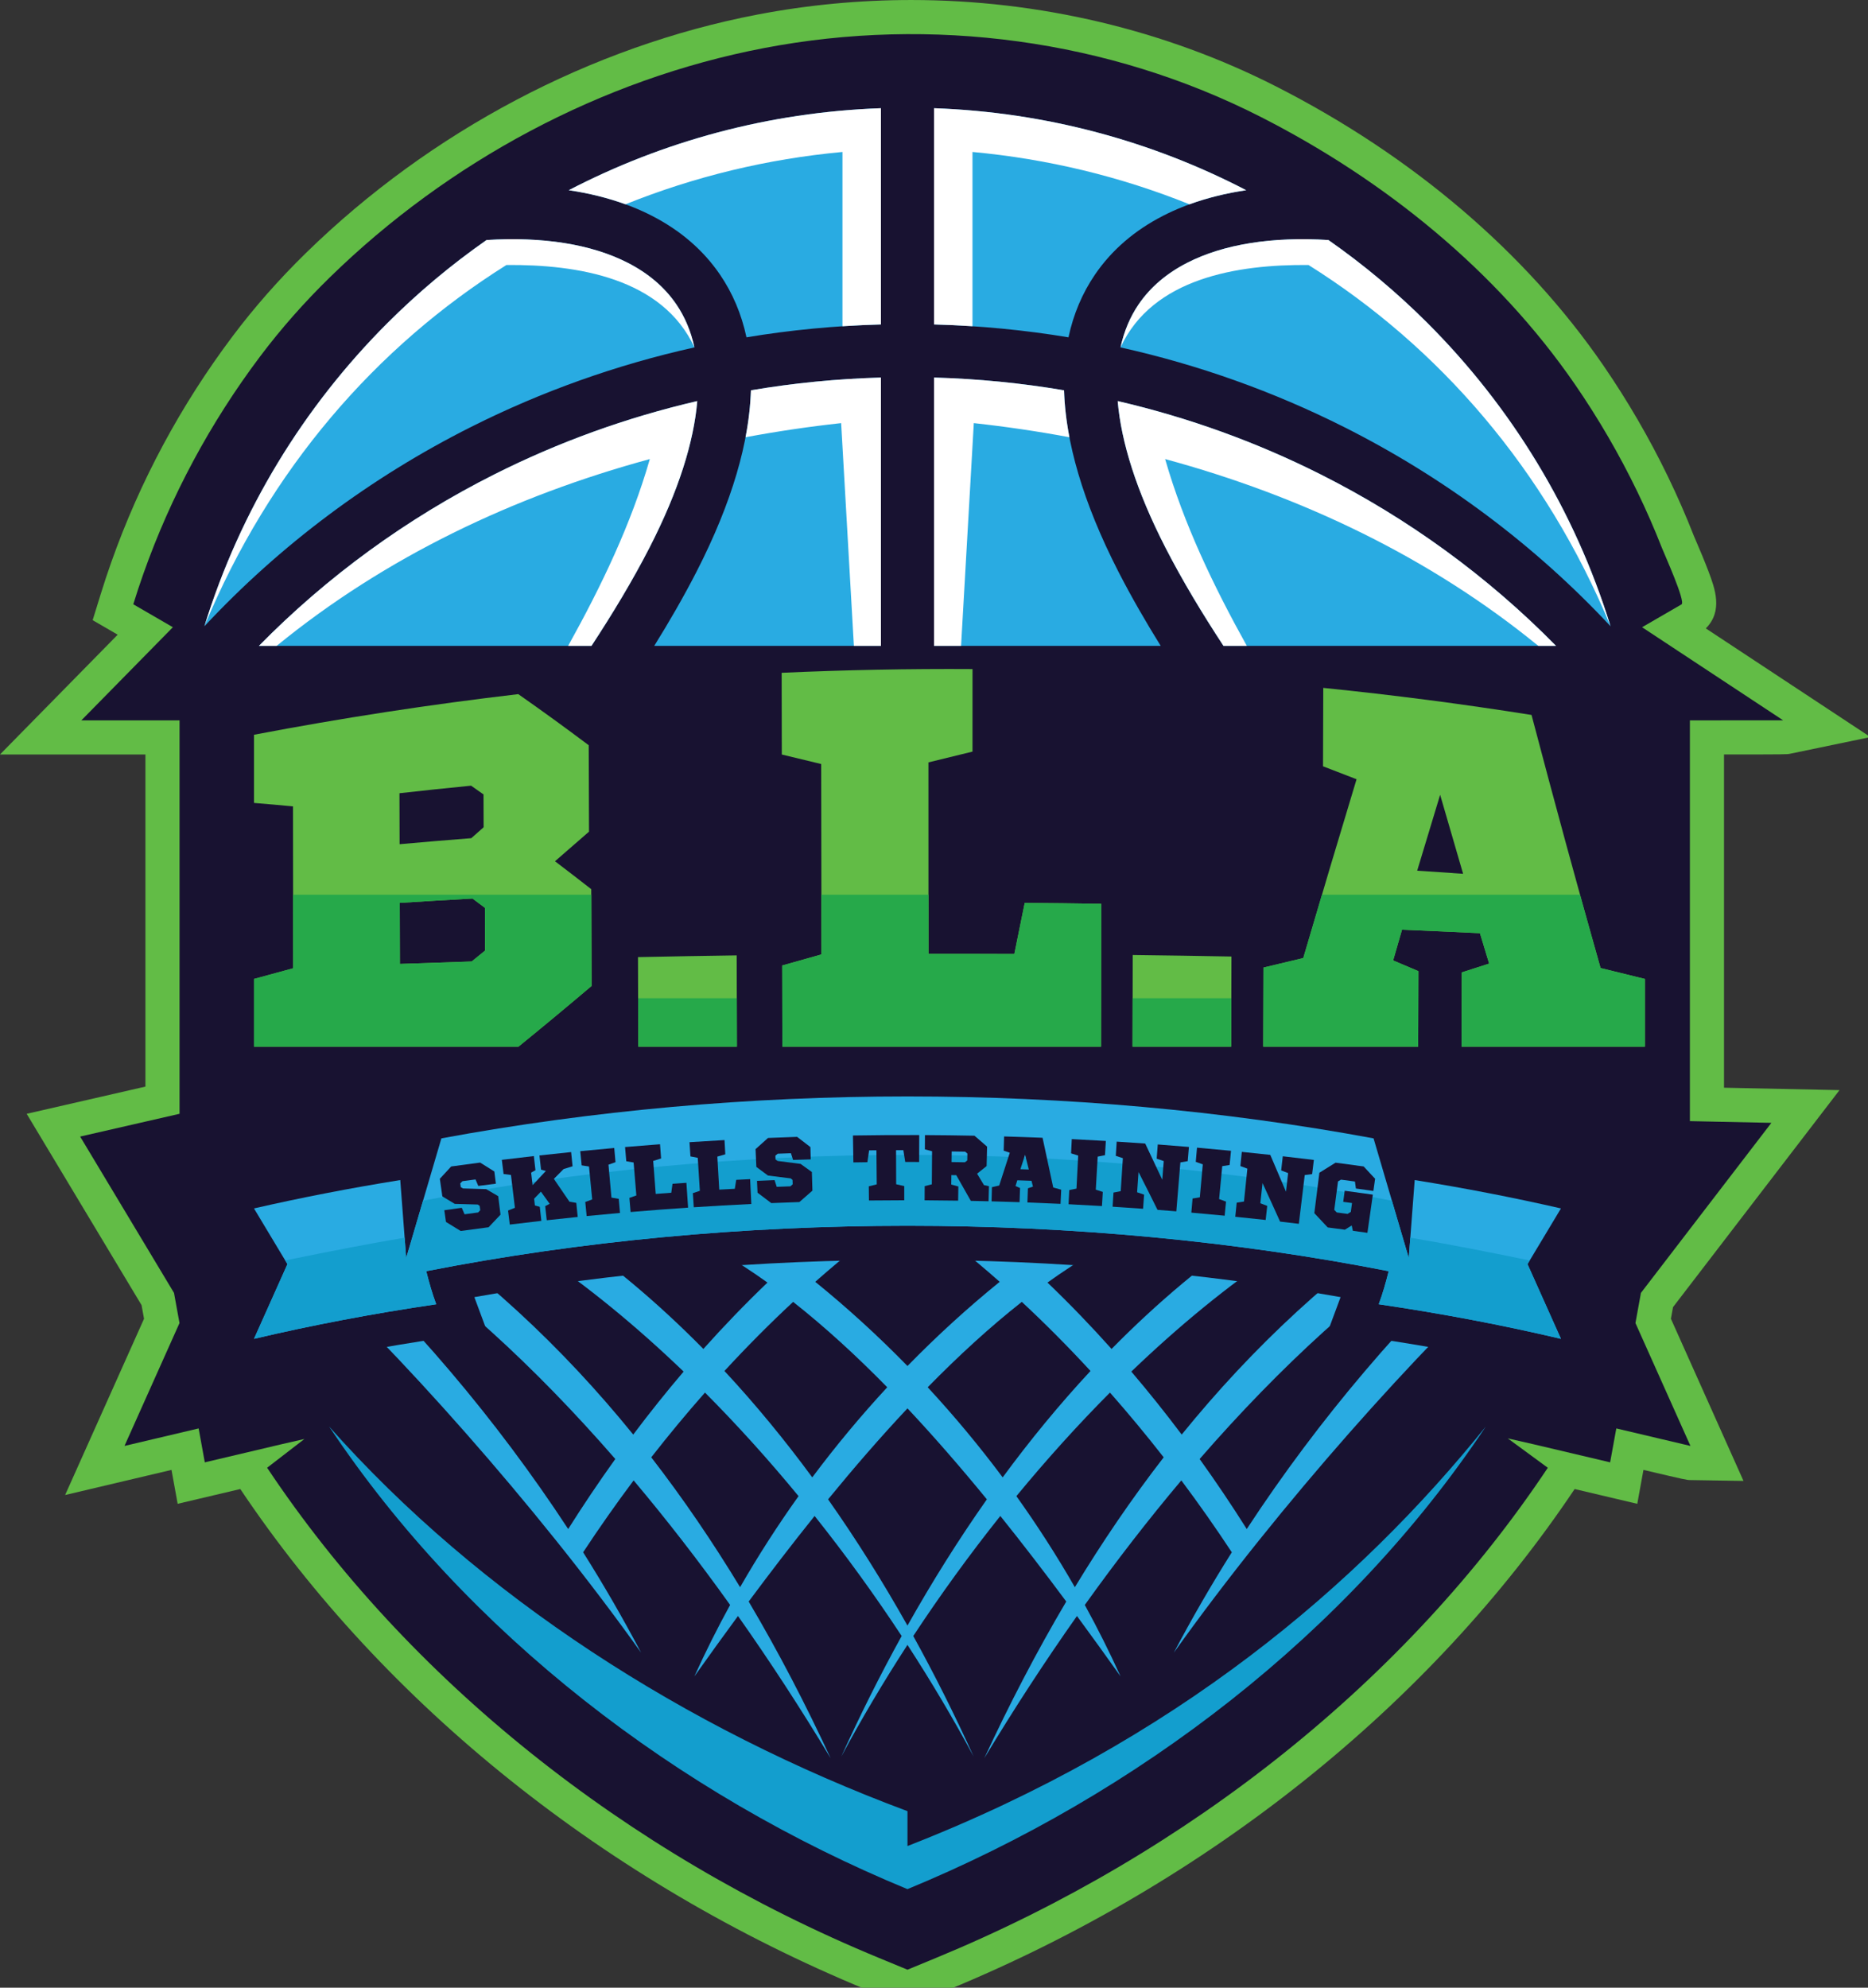 <?xml version="1.0" encoding="UTF-8" standalone="no"?>
<!DOCTYPE svg PUBLIC "-//W3C//DTD SVG 1.1//EN" "http://www.w3.org/Graphics/SVG/1.1/DTD/svg11.dtd">
<svg width="100%" height="100%" viewBox="0 0 94 100" version="1.1" xmlns="http://www.w3.org/2000/svg" xmlns:xlink="http://www.w3.org/1999/xlink" xml:space="preserve" xmlns:serif="http://www.serif.com/" style="fill-rule:evenodd;clip-rule:evenodd;stroke-linejoin:round;stroke-miterlimit:2;">
    <rect x="0" y="0" width="94" height="100" fill="#333333" stroke="none"/>
    <g transform="matrix(0.022,0,0,0.022,0,0)">
        <g transform="matrix(4.167,0,0,4.167,-240.975,-268.896)">
            <path d="M533.23,1156.36C390.996,1097.69 269.071,1000.18 189.732,881.694L155.351,889.808L151.968,871.198L93.582,884.98L136.89,788.258L135.53,780.777L72.473,675.777L137.656,660.846L137.656,478.576L57.834,478.576L122.435,412.842L108.694,404.877L113.097,390.627C114.896,384.8 116.84,378.929 118.873,373.176C134.582,328.745 156.999,286.987 185.503,249.066C197.445,233.175 210.993,217.797 225.77,203.362C294.225,136.493 382.252,90.027 473.639,72.521C501.307,67.222 529.702,64.535 558.039,64.535C628.136,64.535 697.442,80.967 758.467,112.056C833.229,150.145 895.275,203.047 937.902,265.043C951.243,284.45 963.196,305.016 973.429,326.172C978.545,336.749 983.311,347.649 987.597,358.572C987.798,359.076 988.235,360.088 988.811,361.43C990.538,365.459 993.428,372.199 995.697,378.24C999.114,387.341 1003.79,399.792 994.173,409.39L1084.55,469.025L1040.43,478.181C1038.8,478.521 1038.57,478.567 1004.17,478.574L1004.17,661.457L1067.56,662.783L976.176,781.871L975.016,788.252L1014.86,877.244L985.44,876.769C983.766,876.741 983.463,876.736 959.939,871.196L956.556,889.812L922.173,881.694C842.834,1000.18 720.907,1097.69 578.679,1156.36L555.954,1165.74L533.23,1156.36Z" style="fill:rgb(98,188,70);fill-rule:nonzero;"/>
        </g>
        <g transform="matrix(4.167,0,0,4.167,-240.975,-268.896)">
            <path d="M955.552,790.612L958.56,774.064L1030.17,680.734L985.441,679.797L985.441,459.847C985.441,459.847 1036.62,459.845 1036.63,459.843L959.193,408.749C959.193,408.749 980.918,396.159 980.923,396.154C982.954,394.153 971.469,368.745 970.162,365.413C966.03,354.881 961.494,344.51 956.568,334.327C946.71,313.942 935.297,294.312 922.468,275.654C879.31,212.883 817.673,163.241 749.965,128.746C666.39,86.166 569.109,73.303 477.163,90.916C387.743,108.044 303.891,153.233 238.858,216.758C225.001,230.295 212.113,244.832 200.473,260.319C173.296,296.479 151.609,336.766 136.53,379.418C134.571,384.959 132.725,390.539 130.991,396.154L152.719,408.747L102.499,459.847L156.385,459.847L156.385,675.77L101.822,688.269L153.346,774.064L156.355,790.618L152.948,798.225L126.162,858.045L166.865,848.437L170.249,867.049L212.143,857.162C216.37,856.164 220.638,855.192 224.928,854.237L204.456,870.017C281.731,986.022 401.028,1081.57 540.371,1139.05L555.954,1145.48L571.537,1139.05C710.875,1081.57 830.169,986.029 907.444,870.026L885.474,853.909C890.271,854.969 895.045,856.047 899.765,857.162L941.658,867.051L945.041,848.438C945.041,848.438 985.741,858.045 985.743,858.043L955.552,790.612Z" style="fill:rgb(24,18,49);fill-rule:nonzero;"/>
        </g>
        <g transform="matrix(4.167,0,0,4.167,-240.975,-268.896)">
            <path d="M555.954,1101.27C681.915,1049.31 797.442,961.452 873.438,847.372C803.584,934.085 703.213,1020.21 555.954,1077.62L555.954,1058.47C434.232,1013.2 321.287,940.706 238.465,847.363C314.46,961.449 429.991,1049.31 555.954,1101.28L555.954,1101.27Z" style="fill:rgb(19,158,206);fill-rule:nonzero;"/>
        </g>
        <g transform="matrix(4.167,0,0,4.167,-240.975,-268.896)">
            <path d="M382.496,418.984C394.15,401.204 405.006,383.271 414.351,365.049C430.377,333.799 438.657,307.046 440.566,284.635C401.501,293.692 364.285,307.24 329.54,324.688C281.017,349.051 237.253,381.031 199.952,418.985L382.495,418.985L382.496,418.984ZM541.392,242.593L541.392,123.914C479.753,126.096 421.631,142.1 370.026,168.915C386.917,171.428 402.298,176.096 415.663,182.95C431.066,190.849 443.791,201.626 453.105,215.324C459.916,225.338 464.836,236.779 467.576,249.645C491.663,245.651 516.31,243.26 541.392,242.593ZM541.392,418.984L541.392,271.724C517.109,272.408 493.281,274.777 470.023,278.727C469.167,306.637 459.892,339.804 440.176,378.249C433.067,392.106 425.243,405.649 416.947,418.985L541.391,418.985L541.392,418.984ZM439.015,255.181C437.054,246.199 433.691,238.343 429.1,231.593C422.624,222.066 413.567,214.465 402.465,208.772C382.324,198.444 355.525,194.328 324.897,196.25C305.408,209.87 287.17,225.162 270.406,241.929C224.535,287.796 189.656,344.652 170.036,408.207C211.48,363.825 261.075,326.609 316.568,298.748C354.856,279.523 395.918,264.761 439.014,255.18L439.015,255.181ZM787.009,196.251C756.386,194.329 729.587,198.447 709.448,208.773C698.346,214.466 689.29,222.068 682.813,231.594C678.221,238.347 674.855,246.205 672.898,255.186C715.991,264.767 757.053,279.529 795.338,298.75C850.833,326.615 900.43,363.83 941.873,408.211C922.254,344.656 887.371,287.801 841.501,241.931C824.735,225.165 806.501,209.871 787.008,196.252L787.009,196.251ZM671.346,284.639C673.256,307.048 681.537,333.802 697.561,365.049C706.906,383.271 717.762,401.204 729.416,418.984L911.95,418.984C874.649,381.031 830.889,349.05 782.368,324.687C747.622,307.243 710.408,293.693 671.345,284.638L671.346,284.639ZM644.335,249.646C647.075,236.779 651.998,225.34 658.808,215.324C668.122,201.626 680.847,190.849 696.25,182.95C709.613,176.098 724.995,171.43 741.881,168.915C690.277,142.103 632.155,126.099 570.516,123.915L570.516,242.594C595.604,243.263 620.251,245.655 644.335,249.647L644.335,249.646ZM694.963,418.984C686.669,405.648 678.844,392.106 671.736,378.248C652.023,339.803 642.748,306.639 641.892,278.732C618.632,274.784 594.799,272.406 570.515,271.726L570.515,418.983L694.962,418.983L694.963,418.984Z" style="fill:rgb(41,171,226);fill-rule:nonzero;"/>
        </g>
        <g transform="matrix(4.167,0,0,4.167,-240.975,-268.896)">
            <path d="M742.229,418.983C723.932,386.054 707.633,352.148 697.391,316.467C771.952,336.704 842.529,370.212 902.227,418.983L911.959,418.983C874.658,381.028 830.895,349.049 782.374,324.686C747.628,307.238 710.409,293.691 671.346,284.633C673.256,307.044 681.536,333.797 697.561,365.047C706.906,383.269 717.762,401.202 729.416,418.981L742.228,418.981L742.229,418.983ZM585.373,418.983L592.366,296.732C609.928,298.658 627.445,301.235 644.839,304.479C643.107,295.448 642.14,286.864 641.892,278.726C618.634,274.777 594.805,272.406 570.523,271.723L570.523,418.983L585.373,418.983ZM710.742,176.652C672.992,161.449 632.914,151.738 591.641,147.924L591.641,243.565C584.638,243.106 577.598,242.78 570.523,242.591L570.523,123.913C632.161,126.095 690.284,142.099 741.889,168.914C730.808,170.561 720.38,173.139 710.742,176.652ZM369.688,418.983C387.984,386.054 404.283,352.148 414.524,316.467C339.963,336.704 269.386,370.212 209.688,418.983L199.955,418.983C237.256,381.028 281.02,349.049 329.543,324.686C364.288,307.238 401.504,293.691 440.569,284.633C438.659,307.044 430.38,333.797 414.354,365.047C405.009,383.269 394.154,401.202 382.5,418.981L369.688,418.981L369.688,418.983ZM526.54,418.983L519.547,296.732C501.986,298.658 484.471,301.235 467.076,304.479C468.807,295.448 469.774,286.864 470.024,278.726C493.282,274.777 517.11,272.406 541.394,271.723L541.394,418.983L526.54,418.983ZM401.175,176.652C438.923,161.449 479.003,151.738 520.275,147.924L520.275,243.565C527.278,243.106 534.318,242.78 541.394,242.592L541.394,123.913C479.754,126.095 421.632,142.099 370.027,168.914C381.106,170.562 391.536,173.139 401.175,176.652ZM439.016,255.181C437.056,246.199 433.692,238.343 429.101,231.593C422.625,222.066 413.568,214.465 402.467,208.772C382.326,198.444 355.526,194.328 324.898,196.25C305.409,209.87 287.171,225.162 270.407,241.929C224.536,287.796 189.657,344.652 170.037,408.207C205.726,322.059 264.333,254.787 335.812,209.964C374.819,209.596 421.405,217.123 439.016,255.18L439.016,255.181ZM672.9,255.181C674.859,246.199 678.225,238.343 682.814,231.593C689.291,222.066 698.347,214.465 709.449,208.772C729.59,198.444 756.388,194.328 787.016,196.25C806.506,209.87 824.745,225.162 841.508,241.929C887.376,287.796 922.258,344.652 941.878,408.207C906.19,322.059 847.583,254.787 776.102,209.964C737.098,209.596 690.51,217.123 672.901,255.18L672.9,255.181Z" style="fill:white;fill-rule:nonzero;"/>
        </g>
        <g transform="matrix(4.167,0,0,4.167,-240.975,-268.896)">
            <path d="M512.372,887.36C528.04,909.599 542.556,932.804 555.952,956.639C569.35,932.802 583.868,909.596 599.536,887.357C585.346,870.022 570.797,853.232 555.953,837.43C541.11,853.232 526.562,870.025 512.372,887.36ZM667.106,828.759C677.24,840.247 687.085,852.113 696.596,864.297C678.98,887.064 662.789,910.893 647.831,935.569C637.979,918.401 627.25,901.71 615.738,885.599C632.14,865.685 649.336,846.613 667.107,828.758L667.106,828.759ZM618.722,778.992C631.636,791.001 644.223,803.674 656.42,816.908C639.32,835.287 623.261,854.842 608.213,875.299C595.35,858.073 581.594,841.549 567.058,825.853C583.954,808.619 601.207,792.784 618.723,778.992L618.722,778.992ZM505.332,767.979C521.763,753.459 538.678,740.032 555.955,727.901C573.234,740.031 590.146,753.459 606.578,767.979C588.941,782.285 572.017,797.737 555.954,814.181C539.895,797.737 522.969,782.285 505.332,767.979ZM455.49,816.911C467.688,803.674 480.273,791.002 493.187,778.993C510.702,792.788 527.954,808.621 544.853,825.853C530.316,841.549 516.557,858.074 503.695,875.299C488.649,854.842 472.59,835.287 455.491,816.911L455.49,816.911ZM415.316,864.296C424.826,852.111 434.667,840.245 444.804,828.759C462.573,846.614 479.77,865.685 496.17,885.6C484.661,901.71 473.931,918.398 464.079,935.562C449.121,910.889 432.932,887.062 415.317,864.297L415.316,864.296ZM702.181,971.475C760.632,889.501 837.335,804.308 891.175,754.955L879.229,741.899C829.188,787.773 781.993,842.9 742.19,903.646C733.95,890.586 725.322,877.757 716.325,865.216C760.836,814.059 807.533,771.4 854.476,740.532L844.754,725.741C790.713,761.276 745.261,804.022 706.483,851.814C697.597,839.988 688.37,828.447 678.825,817.244C704.77,792.321 731.806,770.098 759.271,751.706L749.408,736.982C720.1,756.545 692.982,779.427 667.983,804.824C656.675,792.173 644.94,780.004 632.807,768.39C641.306,762.293 649.861,756.709 658.461,751.707L648.599,736.983C639.093,743.33 629.74,750.003 620.563,756.987C600.205,738.538 578.791,721.664 556.411,706.726L555.953,707.41L555.495,706.726C533.116,721.664 511.7,738.538 491.343,756.988C482.168,750.004 472.813,743.33 463.307,736.983L453.443,751.707C462.044,756.709 470.6,762.292 479.1,768.39C466.967,780.004 455.232,792.175 443.922,804.825C418.922,779.429 391.806,756.547 362.497,736.982L352.635,751.706C380.101,770.098 407.137,792.321 433.081,817.244C423.537,828.447 414.312,839.987 405.425,851.812C366.648,804.02 321.196,761.276 267.156,725.741L257.435,740.532C304.376,771.401 351.072,814.059 395.581,865.214C386.584,877.754 377.958,890.585 369.718,903.644C329.917,842.899 282.723,787.772 232.681,741.899L220.735,754.955C274.575,804.309 351.278,889.501 409.729,971.475C399.857,952.723 389.215,934.339 377.917,916.41C386.759,902.988 396.013,889.815 405.635,876.96C423.728,898.435 441.429,921.289 458.605,945.304C451.562,958.135 445.008,971.218 438.982,984.517C446.787,973.539 454.769,962.457 462.918,951.378C480.48,976.259 497.477,1002.34 513.76,1029.38C500.098,999.916 485.194,971.168 468.791,943.436C480.54,927.623 492.619,911.868 504.982,896.473C521.921,917.723 537.935,939.831 552.768,962.355C540.819,983.99 529.784,1006.11 519.64,1028.48C530.659,1007.96 542.824,987.438 555.949,967.222C569.077,987.437 581.245,1007.96 592.263,1028.48C582.119,1006.11 571.082,983.989 559.134,962.354C573.967,939.83 589.981,917.721 606.923,896.472C619.289,911.868 631.366,927.627 643.114,943.438C626.712,971.168 611.812,999.917 598.148,1029.38C614.432,1002.34 631.427,976.261 648.987,951.381C657.134,962.46 665.118,973.541 672.92,984.517C666.896,971.221 660.339,958.142 653.297,945.313C670.474,921.294 688.179,898.439 706.272,876.962C715.894,889.817 725.147,902.99 733.989,916.412C722.694,934.342 712.051,952.725 702.179,971.475L702.181,971.475Z" style="fill:rgb(41,171,226);"/>
        </g>
        <g transform="matrix(4.167,0,0,4.167,-240.975,-268.896)">
            <path d="M834.93,693.168L838.185,693.691C865.666,698.099 892.978,703.366 920.013,709.558L946.053,715.523L919.688,759.419L909.152,817.391C876.864,809.769 844.107,803.635 811.138,798.793L786.707,795.205L793.698,776.382C639.926,749.082 471.979,749.082 318.208,776.382L325.2,795.205L300.769,798.793C267.799,803.634 235.043,809.769 202.754,817.391L192.217,759.419L165.855,715.523L191.893,709.558C218.929,703.366 246.239,698.099 273.722,693.691L276.978,693.168L282.827,673.296L295.739,670.907C464.792,639.628 647.112,639.628 816.165,670.907L829.077,673.296L834.929,693.168L834.93,693.168Z" style="fill:rgb(24,18,49);"/>
        </g>
        <g transform="matrix(4.167,0,0,4.167,-240.975,-268.896)">
            <path d="M300.114,689.258L280.787,754.906L277.536,712.138C249.985,716.559 223.184,721.766 197.25,727.707L215.609,758.275L197.25,799.278C229.022,791.778 262.462,785.41 297.272,780.295C294.986,774.14 293.415,768.494 291.806,762.148C461.246,728.907 650.663,728.907 820.105,762.148C818.495,768.494 816.925,774.14 814.638,780.295C849.448,785.409 882.887,791.778 914.66,799.278L896.303,758.275L914.66,727.707C888.727,721.766 861.925,716.559 834.375,712.138L831.124,754.906L811.797,689.258C645.931,658.57 465.984,658.57 300.117,689.258L300.114,689.258Z" style="fill:rgb(41,171,226);fill-rule:nonzero;"/>
        </g>
        <g transform="matrix(4.167,0,0,4.167,-240.975,-268.896)">
            <path d="M279.94,743.78C263.185,746.516 237.771,751.442 214.393,756.252L215.607,758.276L197.248,799.279C229.021,791.779 262.461,785.411 297.271,780.296C294.984,774.141 293.414,768.495 291.805,762.149C461.245,728.908 650.662,728.908 820.104,762.149C818.494,768.495 816.924,774.141 814.637,780.296C849.447,785.41 882.886,791.779 914.659,799.279L896.301,758.276L897.518,756.252C874.14,751.442 848.724,746.517 831.967,743.78L831.122,754.906L821.868,723.476C650.815,689.937 461.093,689.936 290.041,723.476L280.788,754.906L279.942,743.78L279.94,743.78Z" style="fill:rgb(19,158,206);fill-rule:nonzero;"/>
        </g>
        <g transform="matrix(4.167,0,0,4.167,-240.975,-268.896)">
            <path d="M277.356,593.54C290.479,593.057 303.606,592.605 316.736,592.188C319.186,590.207 321.636,588.218 324.085,586.22C324.06,578.391 324.033,570.561 324.008,562.732C321.735,561.026 319.463,559.328 317.19,557.64C303.876,558.377 290.567,559.17 277.265,560.02C277.295,571.193 277.326,582.367 277.356,593.54ZM277.176,527.822C290.282,526.642 303.395,525.539 316.516,524.514C318.775,522.526 321.035,520.531 323.295,518.53C323.275,512.523 323.255,506.515 323.235,500.51C320.964,498.898 318.693,497.296 316.422,495.706C303.305,496.99 290.197,498.37 277.1,499.845C277.125,509.17 277.15,518.497 277.176,527.822ZM362.475,537.177C369.109,542.213 375.743,547.329 382.38,552.505C382.437,570.207 382.495,587.907 382.553,605.607C369.168,616.936 355.786,628.068 342.403,638.935L197.248,638.935L197.248,601.766C204.417,599.841 211.584,597.886 218.751,595.903C218.722,566.298 218.692,536.69 218.662,507.085C211.519,506.381 204.38,505.743 197.248,505.174L197.248,467.76C245.389,458.579 293.777,451.147 342.319,445.468C355.199,454.469 368.09,463.837 380.987,473.511C381.039,489.321 381.09,505.128 381.143,520.937C374.918,526.383 368.697,531.798 362.475,537.177Z" style="fill:rgb(98,188,70);fill-rule:nonzero;"/>
        </g>
        <g transform="matrix(4.167,0,0,4.167,-240.975,-268.896)">
            <path d="M408.178,638.935C408.128,622.552 408.078,606.167 408.028,589.784C426.086,589.409 444.146,589.092 462.211,588.836C462.25,605.536 462.289,622.236 462.328,638.935L408.178,638.935Z" style="fill:rgb(98,188,70);fill-rule:nonzero;"/>
        </g>
        <g transform="matrix(4.167,0,0,4.167,-240.975,-268.896)">
            <path d="M567.47,482.923C567.479,517.953 567.487,552.986 567.496,588.016C583.199,587.994 598.903,588.017 614.609,588.085C616.508,578.732 618.408,569.384 620.311,560.041C634.319,560.15 648.327,560.313 662.334,560.535C662.289,586.668 662.244,612.802 662.199,638.935L487.275,638.935C487.247,624.085 487.22,609.233 487.191,594.382C494.376,592.357 501.561,590.33 508.748,588.308C508.696,553.477 508.646,518.647 508.594,483.816C501.388,482.043 494.181,480.303 486.974,478.605C486.946,463.656 486.918,448.707 486.89,433.758C521.796,432.179 556.73,431.498 591.663,431.714C591.658,446.813 591.655,461.91 591.65,477.007C583.589,478.942 575.528,480.916 567.47,482.923Z" style="fill:rgb(98,188,70);fill-rule:nonzero;"/>
        </g>
        <g transform="matrix(4.167,0,0,4.167,-240.975,-268.896)">
            <path d="M679.495,638.935C679.53,622.164 679.564,605.394 679.598,588.624C697.664,588.843 715.728,589.123 733.788,589.463C733.74,605.955 733.693,622.445 733.646,638.935L679.495,638.935Z" style="fill:rgb(98,188,70);fill-rule:nonzero;"/>
        </g>
        <g transform="matrix(4.167,0,0,4.167,-240.975,-268.896)">
            <path d="M835.742,542.355C844.146,542.895 852.548,543.46 860.947,544.056C856.743,529.729 852.541,515.276 848.341,500.707C844.144,514.459 839.944,528.345 835.742,542.355ZM960.735,601.766L960.735,638.935L860.09,638.935C860.132,625.35 860.173,611.764 860.215,598.178C865.226,596.543 870.234,594.929 875.245,593.343C873.561,587.806 871.878,582.243 870.194,576.662C855.94,575.974 841.682,575.337 827.417,574.751C825.792,580.354 824.166,585.973 822.542,591.613C827.165,593.585 831.788,595.543 836.412,597.49C836.366,611.305 836.32,625.121 836.275,638.935L751.223,638.935C751.268,624.465 751.312,609.995 751.356,595.525C758.641,593.758 765.926,592.012 773.211,590.3C782.961,557.068 792.716,524.322 802.465,492.168C796.329,489.8 790.19,487.436 784.052,485.073C784.099,470.727 784.146,456.381 784.194,442.036C822.396,445.903 860.518,450.853 898.509,456.887C911.097,504.674 923.716,551.063 936.401,595.779C944.513,597.804 952.623,599.801 960.735,601.766Z" style="fill:rgb(98,188,70);fill-rule:nonzero;"/>
        </g>
        <g transform="matrix(4.167,0,0,4.167,-240.975,-268.896)">
            <path d="M316.736,592.188C303.606,592.605 290.479,593.057 277.356,593.54C277.326,582.367 277.295,571.193 277.265,560.02C290.567,559.17 303.876,558.377 317.19,557.64C319.463,559.328 321.735,561.026 324.008,562.732C324.033,570.561 324.06,578.391 324.085,586.22C321.636,588.218 319.186,590.207 316.736,592.188ZM218.711,555.565C218.724,569.011 218.738,582.457 218.752,595.903C211.584,597.886 204.417,599.841 197.249,601.766L197.249,638.935L342.403,638.935C355.786,628.068 369.168,616.936 382.553,605.607C382.499,588.926 382.443,572.247 382.39,555.565L218.711,555.565Z" style="fill:rgb(38,169,74);fill-rule:nonzero;"/>
        </g>
        <g transform="matrix(4.167,0,0,4.167,-240.975,-268.896)">
            <path d="M408.097,612.342C408.124,621.208 408.151,630.071 408.178,638.935L462.328,638.935C462.308,630.071 462.287,621.208 462.266,612.342L408.097,612.342Z" style="fill:rgb(38,169,74);fill-rule:nonzero;"/>
        </g>
        <g transform="matrix(4.167,0,0,4.167,-240.975,-268.896)">
            <path d="M614.609,588.085C598.904,588.017 583.199,587.994 567.496,588.016C567.493,577.2 567.49,566.382 567.487,555.565L508.7,555.565C508.716,566.479 508.731,577.393 508.748,588.308C501.561,590.33 494.376,592.357 487.192,594.382C487.22,609.233 487.248,624.085 487.276,638.935L662.199,638.935C662.244,612.802 662.289,586.668 662.334,560.535C648.327,560.313 634.32,560.15 620.311,560.041C618.408,569.384 616.508,578.732 614.609,588.085Z" style="fill:rgb(38,169,74);fill-rule:nonzero;"/>
        </g>
        <g transform="matrix(4.167,0,0,4.167,-240.975,-268.896)">
            <path d="M679.55,612.342C679.531,621.208 679.514,630.071 679.495,638.935L733.646,638.935C733.671,630.071 733.697,621.208 733.722,612.342L679.55,612.342Z" style="fill:rgb(38,169,74);fill-rule:nonzero;"/>
        </g>
        <g transform="matrix(4.167,0,0,4.167,-240.975,-268.896)">
            <path d="M925.139,555.565L783.464,555.565C780.046,567.088 776.629,578.653 773.211,590.3C765.926,592.012 758.641,593.758 751.356,595.525C751.312,609.995 751.268,624.465 751.224,638.935L836.275,638.935C836.32,625.121 836.366,611.305 836.412,597.49C831.789,595.543 827.166,593.585 822.542,591.613C824.166,585.973 825.793,580.354 827.417,574.751C841.682,575.337 855.94,575.974 870.194,576.662C871.878,582.243 873.561,587.806 875.245,593.343C870.235,594.929 865.226,596.543 860.215,598.178C860.173,611.764 860.132,625.35 860.09,638.935L960.735,638.935L960.735,601.766C952.623,599.801 944.513,597.804 936.401,595.779C932.642,582.524 928.888,569.106 925.139,555.565Z" style="fill:rgb(38,169,74);fill-rule:nonzero;"/>
        </g>
        <g transform="matrix(4.167,0,0,4.167,-240.975,-268.896)">
            <path d="M330.023,714.126C326.806,714.529 323.588,714.941 320.372,715.363C319.866,714.173 319.361,712.986 318.854,711.797C316.459,712.111 314.064,712.431 311.67,712.755C311.269,713.155 310.866,713.553 310.464,713.953C310.559,714.644 310.652,715.335 310.747,716.028C311.164,716.263 311.582,716.5 311.999,716.736C316.233,716.849 320.464,716.978 324.69,717.121C326.898,718.402 329.102,719.685 331.3,720.974C331.724,724.355 332.147,727.738 332.57,731.121C330.383,733.42 328.204,735.726 326.033,738.033C320.923,738.695 315.813,739.378 310.707,740.084C308.023,738.424 305.332,736.771 302.633,735.125C302.328,732.982 302.022,730.837 301.718,728.695C304.91,728.242 308.104,727.794 311.3,727.357C311.81,728.543 312.32,729.729 312.829,730.916C315.318,730.577 317.81,730.243 320.3,729.914C320.68,729.502 321.059,729.091 321.439,728.68C321.335,727.886 321.231,727.092 321.127,726.298C320.764,726.054 320.401,725.809 320.038,725.564C315.845,725.429 311.648,725.308 307.449,725.205C305.184,723.833 302.913,722.465 300.638,721.103C300.179,717.879 299.72,714.657 299.261,711.433C301.332,709.175 303.411,706.923 305.498,704.673C310.794,703.94 316.091,703.231 321.391,702.545C323.995,704.167 326.593,705.794 329.183,707.427C329.463,709.66 329.743,711.894 330.023,714.126Z" style="fill:rgb(24,18,49);fill-rule:nonzero;"/>
        </g>
        <g transform="matrix(4.167,0,0,4.167,-240.975,-268.896)">
            <path d="M367.197,706.097C365.412,707.896 363.633,709.695 361.858,711.496C364.728,715.662 367.581,719.834 370.415,724.011C371.664,724.224 372.913,724.439 374.161,724.655C374.423,727.232 374.685,729.81 374.946,732.386C369.278,732.962 363.613,733.566 357.95,734.195C357.664,731.62 357.378,729.045 357.092,726.47C357.908,726.037 358.725,725.603 359.542,725.171C357.948,722.945 356.35,720.722 354.745,718.501C353.5,719.791 352.257,721.079 351.017,722.37C351.158,723.606 351.3,724.842 351.44,726.078C352.334,726.32 353.227,726.561 354.12,726.803C354.409,729.377 354.7,731.952 354.991,734.526C349.21,735.179 343.431,735.859 337.654,736.568C337.338,733.998 337.022,731.425 336.708,728.855C337.963,728.357 339.22,727.861 340.476,727.367C339.752,721.36 339.028,715.353 338.304,709.347C336.952,709.166 335.6,708.988 334.247,708.81C333.93,706.22 333.612,703.634 333.294,701.044C339.151,700.326 345.011,699.635 350.872,698.974C351.165,701.564 351.458,704.156 351.75,706.748C350.96,707.179 350.169,707.612 349.38,708.046C349.643,710.348 349.906,712.651 350.169,714.955C352.589,712.344 355.019,709.74 357.46,707.14C356.577,706.894 355.692,706.65 354.809,706.404C354.52,703.812 354.232,701.22 353.943,698.629C359.737,697.986 365.533,697.369 371.331,696.78C371.594,699.374 371.857,701.968 372.121,704.562C370.479,705.072 368.837,705.584 367.197,706.097Z" style="fill:rgb(24,18,49);fill-rule:nonzero;"/>
        </g>
        <g transform="matrix(4.167,0,0,4.167,-240.975,-268.896)">
            <path d="M391.828,703.697C392.374,709.722 392.921,715.748 393.466,721.773C394.799,721.994 396.13,722.217 397.461,722.442C397.689,725.023 397.917,727.603 398.146,730.183C392.047,730.723 385.95,731.293 379.854,731.895C379.601,729.318 379.346,726.738 379.091,724.162C380.357,723.693 381.623,723.228 382.892,722.763C382.31,716.741 381.729,710.718 381.146,704.697C379.801,704.484 378.454,704.273 377.106,704.064C376.85,701.468 376.594,698.874 376.337,696.279C382.554,695.666 388.772,695.084 394.993,694.533C395.224,697.129 395.453,699.728 395.683,702.325C394.397,702.781 393.112,703.238 391.828,703.697Z" style="fill:rgb(24,18,49);fill-rule:nonzero;"/>
        </g>
        <g transform="matrix(4.167,0,0,4.167,-240.975,-268.896)">
            <path d="M416.375,701.64C416.839,707.673 417.304,713.705 417.768,719.737C420.611,719.517 423.456,719.306 426.301,719.101C426.526,717.461 426.754,715.822 426.981,714.182C429.524,714 432.068,713.824 434.612,713.652C434.917,718.193 435.224,722.732 435.529,727.272C425.006,727.982 414.486,728.783 403.973,729.677C403.753,727.097 403.533,724.515 403.313,721.934C404.585,721.484 405.857,721.035 407.131,720.587C406.631,714.557 406.131,708.528 405.631,702.5C404.288,702.268 402.944,702.039 401.601,701.812C401.38,699.212 401.158,696.615 400.938,694.017C407.333,693.472 413.731,692.961 420.131,692.484C420.324,695.085 420.519,697.685 420.712,700.286C419.265,700.736 417.819,701.187 416.375,701.64Z" style="fill:rgb(24,18,49);fill-rule:nonzero;"/>
        </g>
        <g transform="matrix(4.167,0,0,4.167,-240.975,-268.896)">
            <path d="M451.593,699.273C451.94,705.314 452.287,711.353 452.634,717.393C455.481,717.23 458.328,717.073 461.176,716.923C461.434,715.289 461.692,713.654 461.952,712.018C464.497,711.886 467.043,711.759 469.589,711.636C469.806,716.181 470.024,720.726 470.241,725.272C459.709,725.777 449.179,726.375 438.654,727.064C438.485,724.48 438.315,721.894 438.146,719.31C439.426,718.884 440.706,718.46 441.987,718.037C441.604,712 441.222,705.96 440.839,699.923C439.501,699.666 438.163,699.412 436.824,699.157C436.653,696.555 436.483,693.953 436.312,691.351C442.715,690.931 449.119,690.544 455.524,690.192C455.667,692.795 455.812,695.399 455.954,698.003C454.5,698.424 453.046,698.848 451.593,699.273Z" style="fill:rgb(24,18,49);fill-rule:nonzero;"/>
        </g>
        <g transform="matrix(4.167,0,0,4.167,-240.975,-268.896)">
            <path d="M502.864,700.786C499.628,700.88 496.394,700.984 493.158,701.095C492.769,699.865 492.38,698.632 491.988,697.402C489.579,697.486 487.17,697.576 484.761,697.669C484.323,698.029 483.886,698.386 483.449,698.746C483.478,699.443 483.505,700.141 483.532,700.839C483.925,701.114 484.317,701.388 484.71,701.663C488.904,702.18 493.095,702.712 497.281,703.259C499.353,704.743 501.42,706.232 503.481,707.724C503.581,711.132 503.679,714.54 503.778,717.946C501.386,720.027 499.001,722.113 496.625,724.203C491.484,724.373 486.344,724.566 481.204,724.781C478.696,722.873 476.181,720.97 473.656,719.074C473.557,716.91 473.458,714.748 473.358,712.585C476.573,712.439 479.788,712.3 483.004,712.169C483.397,713.398 483.792,714.628 484.185,715.858C486.689,715.757 489.195,715.663 491.701,715.574C492.118,715.2 492.534,714.828 492.951,714.455C492.923,713.654 492.896,712.853 492.867,712.054C492.529,711.775 492.192,711.498 491.854,711.219C487.702,710.684 483.544,710.164 479.384,709.658C477.264,708.078 475.14,706.498 473.008,704.925C472.858,701.672 472.71,698.42 472.561,695.168C474.833,693.119 477.112,691.074 479.399,689.035C484.729,688.812 490.059,688.611 495.39,688.434C497.822,690.297 500.248,692.166 502.667,694.039C502.733,696.288 502.799,698.537 502.864,700.786Z" style="fill:rgb(24,18,49);fill-rule:nonzero;"/>
        </g>
        <g transform="matrix(4.167,0,0,4.167,-240.975,-268.896)">
            <path d="M554.733,702.208C554.387,700.043 554.039,697.878 553.689,695.714C552.354,695.716 551.018,695.718 549.683,695.723C549.704,701.961 549.726,708.2 549.747,714.437C551.225,714.773 552.7,715.111 554.177,715.451C554.179,718.041 554.182,720.631 554.184,723.222C547.726,723.228 541.268,723.269 534.81,723.345C534.78,720.755 534.749,718.166 534.719,715.575C536.173,715.216 537.628,714.861 539.083,714.505C539.025,708.268 538.967,702.031 538.908,695.793C537.572,695.806 536.237,695.818 534.901,695.835C534.58,698.002 534.259,700.172 533.94,702.341C531.382,702.373 528.823,702.408 526.266,702.451C526.186,697.525 526.104,692.601 526.024,687.675C538.152,687.477 550.281,687.399 562.409,687.443C562.392,692.367 562.374,697.294 562.357,702.218C559.815,702.21 557.274,702.207 554.733,702.208Z" style="fill:rgb(24,18,49);fill-rule:nonzero;"/>
        </g>
        <g transform="matrix(4.167,0,0,4.167,-240.975,-268.896)">
            <path d="M580.148,702.265C582.603,702.297 585.059,702.336 587.513,702.378C587.933,702.045 588.354,701.711 588.776,701.378C588.799,700.119 588.821,698.857 588.845,697.597C588.435,697.249 588.024,696.9 587.614,696.552C585.151,696.509 582.689,696.472 580.227,696.439C580.2,698.38 580.175,700.324 580.148,702.265ZM565.362,723.246C565.375,720.656 565.39,718.064 565.402,715.474C566.709,715.141 568.016,714.808 569.323,714.476C569.368,708.427 569.413,702.377 569.458,696.327C568.142,695.976 566.826,695.627 565.509,695.279C565.522,692.671 565.536,690.064 565.55,687.456C574.612,687.503 583.673,687.619 592.733,687.8C595.047,689.791 597.353,691.784 599.649,693.783C599.564,697.344 599.479,700.905 599.394,704.466C597.649,705.855 595.911,707.25 594.175,708.644C595.441,710.734 596.702,712.824 597.958,714.918C598.864,715.109 599.77,715.299 600.675,715.493C600.606,718.253 600.538,721.013 600.47,723.774C597.224,723.693 593.978,723.621 590.731,723.558C588.089,718.854 585.425,714.154 582.739,709.46C581.844,709.447 580.948,709.435 580.053,709.423C580.03,711.144 580.007,712.865 579.983,714.587C581.284,714.945 582.584,715.304 583.882,715.666C583.842,718.256 583.802,720.845 583.762,723.437C577.629,723.341 571.495,723.279 565.362,723.246Z" style="fill:rgb(24,18,49);fill-rule:nonzero;"/>
        </g>
        <g transform="matrix(4.167,0,0,4.167,-240.975,-268.896)">
            <path d="M617.951,706.183C619.486,706.236 621.021,706.291 622.558,706.346C621.88,703.644 621.197,700.943 620.513,698.242C619.655,700.887 618.802,703.535 617.951,706.183ZM640.337,717.429C640.216,720.016 640.095,722.604 639.973,725.192C633.912,724.907 627.851,724.653 621.788,724.431C621.883,721.841 621.979,719.253 622.073,716.664C622.995,716.357 623.917,716.05 624.84,715.745C624.571,714.676 624.303,713.61 624.034,712.541C621.438,712.443 618.843,712.35 616.246,712.263C615.919,713.311 615.591,714.358 615.265,715.404C616.095,715.772 616.925,716.142 617.753,716.51C617.664,719.099 617.575,721.689 617.485,724.277C612.362,724.102 607.237,723.948 602.112,723.816C602.179,721.226 602.246,718.636 602.313,716.046C603.643,715.74 604.973,715.435 606.305,715.13C608.225,709.132 610.163,703.136 612.118,697.144C611.001,696.767 609.884,696.394 608.767,696.02C608.843,693.414 608.918,690.807 608.994,688.201C616.032,688.405 623.069,688.65 630.105,688.935C632.091,698.023 634.042,707.113 635.958,716.205C637.419,716.611 638.879,717.019 640.337,717.429Z" style="fill:rgb(24,18,49);fill-rule:nonzero;"/>
        </g>
        <g transform="matrix(4.167,0,0,4.167,-240.975,-268.896)">
            <path d="M660.368,699.277C660.021,705.316 659.673,711.357 659.326,717.396C660.608,717.812 661.892,718.228 663.173,718.646C663.019,721.232 662.864,723.818 662.71,726.404C656.601,726.041 650.491,725.707 644.382,725.404C644.509,722.817 644.638,720.229 644.765,717.642C646.085,717.367 647.405,717.091 648.726,716.818C649.038,710.777 649.35,704.734 649.661,698.692C648.361,698.283 647.063,697.877 645.762,697.47C645.891,694.867 646.019,692.261 646.147,689.658C652.381,689.966 658.612,690.306 664.843,690.677C664.687,693.28 664.532,695.883 664.376,698.486C663.04,698.748 661.703,699.012 660.368,699.277Z" style="fill:rgb(24,18,49);fill-rule:nonzero;"/>
        </g>
        <g transform="matrix(4.167,0,0,4.167,-240.975,-268.896)">
            <path d="M710.447,693.972C710.228,696.57 710.006,699.169 709.786,701.767C708.442,701.996 707.099,702.224 705.756,702.457C705.017,711.407 704.276,720.358 703.536,729.309C700.094,729.024 696.65,728.751 693.207,728.486C689.778,721.556 686.304,714.636 682.786,707.726C682.526,711.433 682.267,715.138 682.007,718.845C683.284,719.276 684.563,719.709 685.839,720.142C685.652,722.726 685.465,725.31 685.278,727.894C679.702,727.49 674.126,727.113 668.547,726.761C668.71,724.177 668.872,721.591 669.035,719.005C670.359,718.748 671.684,718.492 673.009,718.236C673.401,712.198 673.795,706.161 674.188,700.124C672.895,699.699 671.601,699.273 670.305,698.85C670.468,696.248 670.633,693.646 670.796,691.043C676.016,691.373 681.235,691.722 686.454,692.095C689.616,698.712 692.741,705.337 695.826,711.971C696.091,708.554 696.356,705.14 696.621,701.724C695.333,701.283 694.043,700.841 692.753,700.403C692.948,697.802 693.146,695.203 693.341,692.602C699.044,693.031 704.747,693.49 710.447,693.972Z" style="fill:rgb(24,18,49);fill-rule:nonzero;"/>
        </g>
        <g transform="matrix(4.167,0,0,4.167,-240.975,-268.896)">
            <path d="M728.741,704.502C728.166,710.525 727.592,716.548 727.017,722.571C728.284,723.034 729.552,723.499 730.817,723.964C730.565,726.543 730.313,729.122 730.062,731.7C723.968,731.105 717.87,730.542 711.771,730.009C711.997,727.428 712.222,724.847 712.447,722.267C713.778,722.041 715.107,721.816 716.439,721.593C716.979,715.568 717.518,709.541 718.058,703.515C716.774,703.058 715.489,702.603 714.204,702.148C714.431,699.55 714.657,696.953 714.884,694.354C721.104,694.897 727.323,695.472 733.54,696.08C733.286,698.674 733.032,701.269 732.779,703.865C731.433,704.076 730.087,704.29 728.741,704.502Z" style="fill:rgb(24,18,49);fill-rule:nonzero;"/>
        </g>
        <g transform="matrix(4.167,0,0,4.167,-240.975,-268.896)">
            <path d="M779.027,701.095C778.709,703.685 778.391,706.271 778.072,708.861C776.72,709.037 775.367,709.215 774.015,709.396C772.938,718.313 771.862,727.23 770.785,736.146C767.353,735.732 763.918,735.328 760.483,734.933C757.315,727.878 754.102,720.832 750.843,713.794C750.444,717.487 750.044,721.18 749.645,724.875C750.907,725.353 752.169,725.834 753.43,726.317C753.146,728.892 752.86,731.466 752.577,734.042C747.017,733.427 741.452,732.839 735.886,732.278C736.147,729.701 736.405,727.123 736.667,724.545C737.999,724.337 739.333,724.13 740.669,723.926C741.289,717.908 741.91,711.89 742.53,705.872C741.253,705.398 739.974,704.923 738.694,704.453C738.956,701.858 739.218,699.264 739.479,696.669C744.688,697.195 749.895,697.744 755.1,698.313C758.015,705.044 760.89,711.783 763.726,718.529C764.118,715.127 764.513,711.722 764.906,708.32C763.635,707.83 762.36,707.339 761.087,706.852C761.381,704.261 761.674,701.669 761.969,699.08C767.657,699.726 773.344,700.396 779.027,701.095Z" style="fill:rgb(24,18,49);fill-rule:nonzero;"/>
        </g>
        <g transform="matrix(4.167,0,0,4.167,-240.975,-268.896)">
            <path d="M802.106,716.778C801.931,715.498 801.756,714.218 801.579,712.939C799.029,712.591 796.48,712.249 793.931,711.913C793.38,712.235 792.83,712.558 792.28,712.88C791.597,718.085 790.915,723.291 790.232,728.496C790.691,728.968 791.148,729.44 791.607,729.914C793.586,730.175 795.564,730.439 797.542,730.708C798.13,730.34 798.72,729.973 799.308,729.606C799.528,727.986 799.749,726.365 799.97,724.743C798.362,724.524 796.753,724.307 795.146,724.091C795.416,722.066 795.687,720.037 795.958,718.01C801.109,718.699 806.259,719.41 811.406,720.142C810.412,727.127 809.418,734.112 808.424,741.097C805.761,740.717 803.098,740.344 800.435,739.978C800.224,739.002 800.011,738.028 799.799,737.052C798.55,737.829 797.302,738.603 796.056,739.38C792.917,738.957 789.777,738.541 786.637,738.132C784.197,735.513 781.746,732.898 779.284,730.29C780.21,722.9 781.134,715.509 782.06,708.119C785.007,706.271 787.966,704.431 790.933,702.599C796.076,703.266 801.218,703.956 806.356,704.666C808.46,706.918 810.558,709.173 812.646,711.433C812.329,713.662 812.011,715.888 811.694,718.117C808.499,717.662 805.304,717.215 802.106,716.778Z" style="fill:rgb(24,18,49);fill-rule:nonzero;"/>
        </g>
    </g>
</svg>
